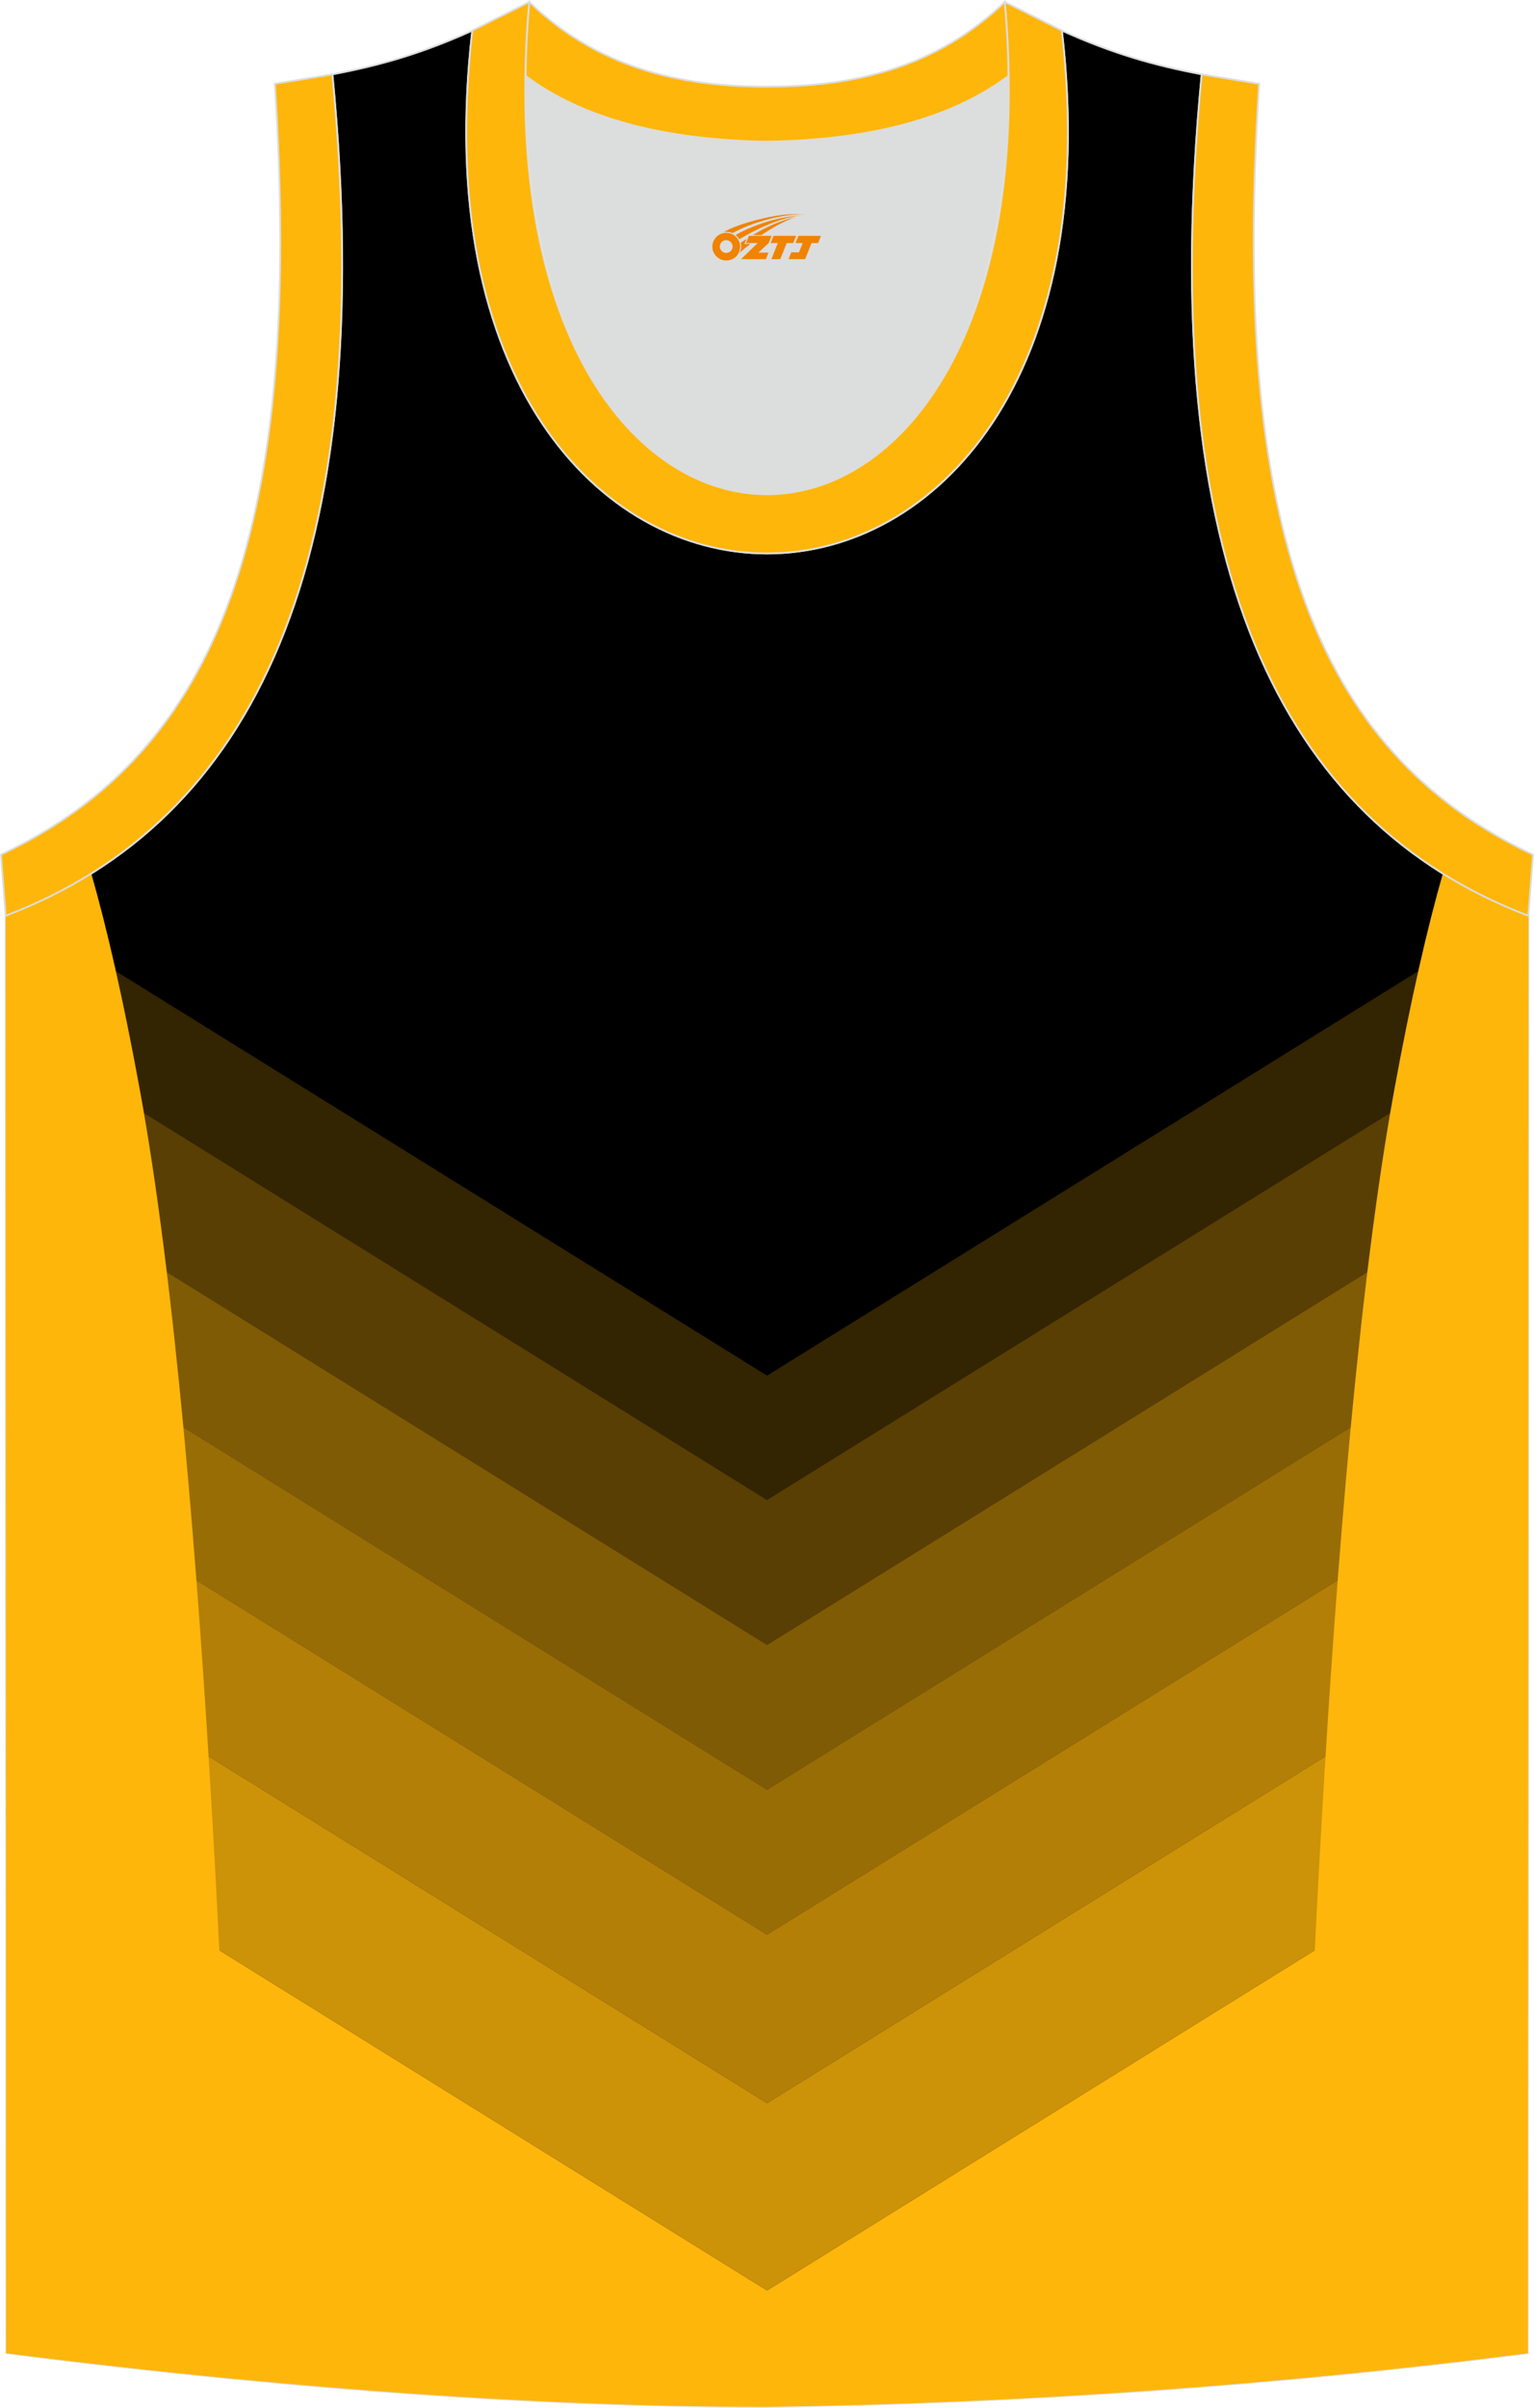 <?xml version="1.0" encoding="utf-8"?>
<!-- Generator: Adobe Illustrator 24.0.1, SVG Export Plug-In . SVG Version: 6.00 Build 0)  -->
<svg xmlns="http://www.w3.org/2000/svg" xmlns:xlink="http://www.w3.org/1999/xlink" version="1.1" id="图层_1" x="0px" y="0px" width="338.74px" height="531.5px" viewBox="0 0 339 531.89" enable-background="new 0 0 339 531.89" xml:space="preserve">
<g>
	<path fill-rule="evenodd" clip-rule="evenodd" stroke="#DCDDDD" stroke-width="0.4" stroke-miterlimit="22.926" d="   M169.54,531.69c57.38-0.83,113.34-4.88,168.09-11.86l0.14-317.54c-54.54-20.78-82.66-77.25-72.19-185.87h0.02   c-10.65-2-19.74-4.62-30.93-9.66c17.79,154.01-148.08,154.01-130.29,0C93.2,11.8,84.1,14.42,73.45,16.42h0.02   C83.92,125.03,55.8,181.5,1.26,202.29L1.4,519.83C55.7,526.75,114.82,531.69,169.54,531.69L169.54,531.69L169.54,531.69z    M169.49,531.69h0.05H169.49z"/>
	<g>
		<g>
			<path opacity="0.2" fill-rule="evenodd" clip-rule="evenodd" fill="#FFB60A" enable-background="new    " d="M169.51,303.89     L4.08,201.17c-0.93,0.38-1.87,0.76-2.81,1.12l0.01,24.64l168.24,104.46l168.24-104.46l0.01-24.64c-0.95-0.36-1.88-0.73-2.82-1.12     L169.51,303.89z"/>
			<polygon opacity="0.35" fill-rule="evenodd" clip-rule="evenodd" fill="#FFB60A" enable-background="new    " points="     169.51,331.38 1.27,226.92 1.29,258.94 169.51,363.39 337.74,258.94 337.75,226.92    "/>
			<polygon opacity="0.5" fill-rule="evenodd" clip-rule="evenodd" fill="#FFB60A" enable-background="new    " points="     169.51,363.39 1.29,258.94 1.3,290.95 169.51,395.39 337.73,290.95 337.74,258.94    "/>
			<polygon opacity="0.6" fill-rule="evenodd" clip-rule="evenodd" fill="#FFB60A" enable-background="new    " points="     169.51,395.39 1.3,290.95 1.31,322.97 169.51,427.4 337.71,322.97 337.73,290.95    "/>
			<polygon opacity="0.7" fill-rule="evenodd" clip-rule="evenodd" fill="#FFB60A" enable-background="new    " points="     169.51,427.4 1.31,322.97 1.33,360.19 169.51,464.61 337.7,360.19 337.71,322.97    "/>
			<polygon opacity="0.8" fill-rule="evenodd" clip-rule="evenodd" fill="#FFB60A" enable-background="new    " points="     169.51,464.61 1.33,360.19 1.35,401.58 169.51,505.99 337.68,401.58 337.7,360.19    "/>
			<path fill-rule="evenodd" clip-rule="evenodd" fill="#FFB60A" d="M169.51,505.99l168.16-104.41l-0.05,118.25     c-54.75,6.98-110.71,11.03-168.09,11.86l0,0c-54.72,0-113.84-4.94-168.14-11.86L1.35,401.58L169.51,505.99L169.51,505.99z      M169.49,531.69h0.05H169.49z"/>
		</g>
		<path fill-rule="evenodd" clip-rule="evenodd" fill="#FFB60A" d="M20.17,192.96c3.4,11.88,7.04,27.55,10.81,48.21    c15.35,84.17,20.2,250.32,21.05,284.34c-17.15-1.66-34.11-3.58-50.63-5.68L1.26,202.29C7.97,199.73,14.28,196.63,20.17,192.96z"/>
		<path fill-rule="evenodd" clip-rule="evenodd" fill="#FFB60A" d="M318.86,192.96c-3.4,11.88-7.04,27.55-10.81,48.21    c-15.34,84.08-20.19,249.97-21.04,284.23c16.99-1.58,33.86-3.44,50.62-5.58l0.14-317.54    C331.05,199.73,324.74,196.63,318.86,192.96z"/>
	</g>
	<path fill-rule="evenodd" clip-rule="evenodd" fill="#DCDDDD" d="M169.51,31.32c26.45-0.42,42.93-6.7,53.29-14.49   c0.02-0.06,0.03-0.12,0.05-0.17c1.14,124.09-107.83,124.09-106.68,0c0.02,0.06,0.03,0.12,0.05,0.18   C126.59,24.62,143.05,30.9,169.51,31.32z"/>
	
		<path fill-rule="evenodd" clip-rule="evenodd" fill="#FFB60A" stroke="#DCDDDD" stroke-width="0.4" stroke-miterlimit="22.926" d="   M1.25,202.29c54.54-20.78,82.66-77.25,72.19-185.87l-12.7,2.07c6.29,97.68-12.02,147.54-60.53,170.3L1.25,202.29z"/>
	
		<path fill-rule="evenodd" clip-rule="evenodd" fill="#FFB60A" stroke="#DCDDDD" stroke-width="0.4" stroke-miterlimit="22.926" d="   M116.98,0.43c-12.97,145,118.03,145,105.06,0l12.62,6.31c17.79,154.02-148.08,154.02-130.29,0L116.98,0.43z"/>
	
		<path fill-rule="evenodd" clip-rule="evenodd" fill="#FFB60A" stroke="#DCDDDD" stroke-width="0.4" stroke-miterlimit="22.926" d="   M116.98,0.43c14.82,14.3,32.93,18.74,52.53,18.7c19.6,0.05,37.71-4.4,52.53-18.7c0.5,5.62,0.77,11.01,0.82,16.19   c-0.02,0.06-0.03,0.13-0.05,0.19c-10.37,7.79-26.83,14.07-53.29,14.49c-26.45-0.42-42.93-6.7-53.29-14.49   c-0.02-0.06-0.03-0.13-0.05-0.19C116.21,11.46,116.48,6.07,116.98,0.43z"/>
	
		<path fill-rule="evenodd" clip-rule="evenodd" fill="#FFB60A" stroke="#DCDDDD" stroke-width="0.4" stroke-miterlimit="22.926" d="   M337.75,202.29c-54.54-20.78-82.66-77.25-72.19-185.87l12.7,2.07c-6.3,97.69,12.01,147.55,60.53,170.31L337.75,202.29z"/>
	
</g>
<g id="图层_x0020_1">
	<path fill="#F08300" d="M157.6,55.5c0.416,1.136,1.472,1.984,2.752,2.032c0.144,0,0.304,0,0.448-0.016h0.016   c0.016,0,0.064,0,0.128-0.016c0.032,0,0.048-0.016,0.08-0.016c0.064-0.016,0.144-0.032,0.224-0.048c0.016,0,0.016,0,0.032,0   c0.192-0.048,0.4-0.112,0.576-0.208c0.192-0.096,0.4-0.224,0.608-0.384c0.672-0.56,1.104-1.408,1.104-2.352   c0-0.224-0.032-0.448-0.08-0.672l0,0C163.44,53.62,163.39,53.45,163.31,53.27C162.84,52.18,161.76,51.42,160.49,51.42C158.8,51.42,157.42,52.79,157.42,54.49C157.42,54.84,157.48,55.18,157.6,55.5L157.6,55.5L157.6,55.5z M161.9,54.52L161.9,54.52C161.87,55.3,161.21,55.9,160.43,55.86C159.64,55.83,159.05,55.18,159.08,54.39c0.032-0.784,0.688-1.376,1.472-1.344   C161.32,53.08,161.93,53.75,161.9,54.52L161.9,54.52z"/>
	<polygon fill="#F08300" points="175.93,52.1 ,175.29,53.69 ,173.85,53.69 ,172.43,57.24 ,170.48,57.24 ,171.88,53.69 ,170.3,53.69    ,170.94,52.1"/>
	<path fill="#F08300" d="M177.9,47.37c-1.008-0.096-3.024-0.144-5.056,0.112c-2.416,0.304-5.152,0.912-7.616,1.664   C163.18,49.75,161.31,50.47,159.96,51.24C160.16,51.21,160.35,51.19,160.54,51.19c0.48,0,0.944,0.112,1.36,0.288   C166,49.16,173.2,47.11,177.9,47.37L177.9,47.37L177.9,47.37z"/>
	<path fill="#F08300" d="M163.37,52.84c4-2.368,8.88-4.672,13.488-5.248c-4.608,0.288-10.224,2-14.288,4.304   C162.89,52.15,163.16,52.47,163.37,52.84C163.37,52.84,163.37,52.84,163.37,52.84z"/>
	<polygon fill="#F08300" points="181.42,52.1 ,180.8,53.69 ,179.34,53.69 ,177.93,57.24 ,177.47,57.24 ,175.96,57.24 ,174.27,57.24    ,174.86,55.74 ,176.57,55.74 ,177.39,53.69 ,175.8,53.69 ,176.44,52.1"/>
	<polygon fill="#F08300" points="170.51,52.1 ,169.87,53.69 ,167.58,55.8 ,169.84,55.8 ,169.26,57.24 ,163.77,57.24 ,167.44,53.69    ,164.86,53.69 ,165.5,52.1"/>
	<path fill="#F08300" d="M175.79,47.96c-3.376,0.752-6.464,2.192-9.424,3.952h1.888C170.68,50.34,173.02,48.91,175.79,47.96z    M164.99,52.78C164.36,53.16,164.3,53.21,163.69,53.62c0.064,0.256,0.112,0.544,0.112,0.816c0,0.496-0.112,0.976-0.32,1.392   c0.176-0.16,0.32-0.304,0.432-0.4c0.272-0.24,0.768-0.64,1.6-1.296l0.32-0.256H164.51l0,0L164.99,52.78L164.99,52.78L164.99,52.78z"/>
</g>
</svg>